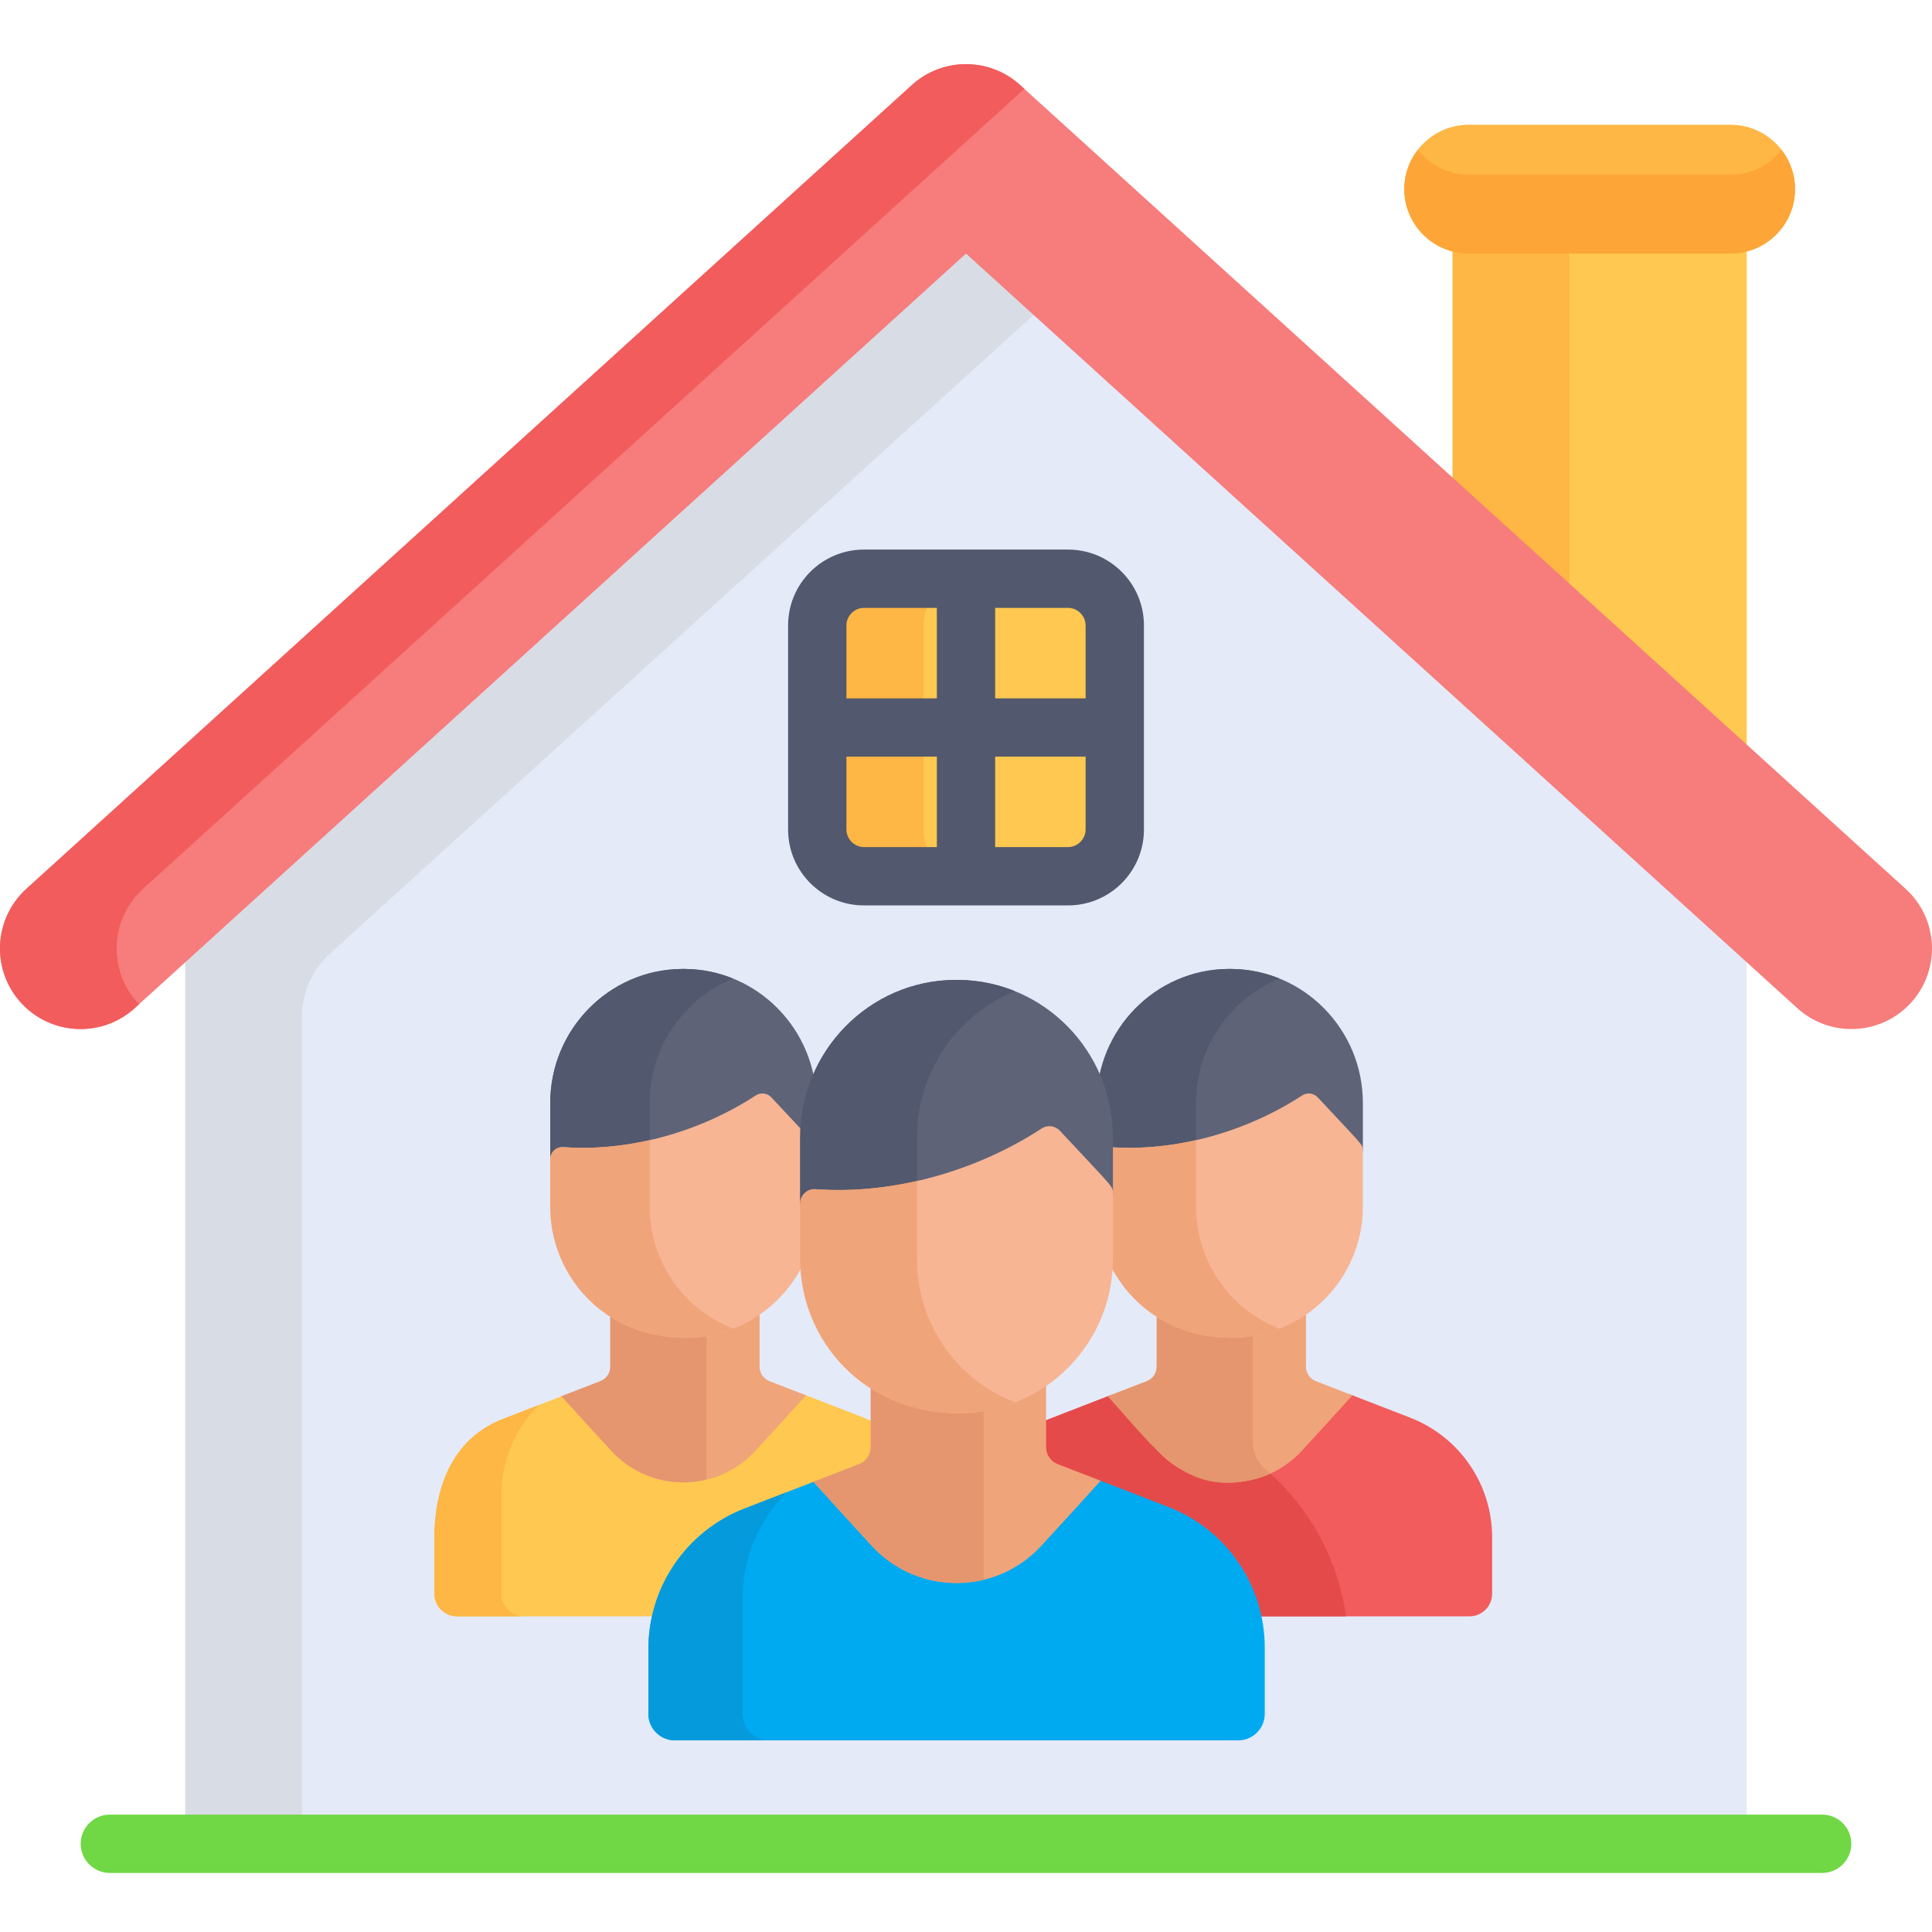 <svg height="511pt" viewBox="0 -16 512 511" width="511pt" xmlns="http://www.w3.org/2000/svg"><path d="m462.902 187.449v-139.77h-77.949v63.77zm0 0" fill="#ffc850"/><path d="m415.859 47.68h-30.906v63.77l30.906 30.133zm0 0" fill="#feb644"/><path d="m458.648 16.566h-69.438c-9.387 0-17.066 7.68-17.066 17.066 0 9.383 7.68 17.062 17.066 17.062h69.438c9.383 0 17.062-7.68 17.062-17.062 0-9.387-7.68-17.066-17.062-17.066zm0 0" fill="#feb644"/><path d="m458.648 29.832h-69.438c-5.461 0-10.332-2.609-13.461-6.633-2.25 2.891-3.605 6.508-3.605 10.434 0 9.383 7.68 17.062 17.066 17.062h69.438c9.383 0 17.062-7.68 17.062-17.062 0-3.926-1.355-7.543-3.605-10.434-3.129 4.023-7.996 6.633-13.457 6.633zm0 0" fill="#fda537"/><path d="m256 42.453-206.902 187.812v241.855h413.805v-241.855zm0 0" fill="#e4eaf8"/><path d="m256 42.453-206.902 187.812v241.855h30.906v-219.117c0-6.387 2.695-12.48 7.426-16.773l191.023-173.395zm0 0" fill="#d8dce5"/><path d="m5.543 249.207c-7.926-8.734-7.273-22.238 1.461-30.164l234.645-213c8.141-7.391 20.562-7.391 28.703 0l234.648 213c8.73 7.926 9.383 21.43 1.457 30.164-7.926 8.73-21.43 9.383-30.164 1.457l-220.293-199.969-220.293 199.969c-8.73 7.926-22.238 7.273-30.164-1.457zm0 0" fill="#f77c7c"/><path d="m36.449 249.207c-7.926-8.734-7.273-22.238 1.461-30.164l233.543-212-1.102-1c-8.141-7.391-20.562-7.391-28.703 0l-234.645 213c-8.734 7.926-9.387 21.43-1.461 30.164 7.926 8.73 21.434 9.383 30.164 1.457l1.156-1.051c-.137-.141-.281-.262-.414-.406zm0 0" fill="#f25c5c"/><path d="m482.887 479.848h-453.773c-4.27 0-7.727-3.457-7.727-7.727 0-4.266 3.457-7.727 7.727-7.727h453.777c4.266 0 7.727 3.461 7.727 7.727-.004 4.27-3.461 7.727-7.73 7.727zm0 0" fill="#6fd844"/><path d="m283.059 136.871h-54.117c-6.797 0-12.363 5.562-12.363 12.363v54.117c0 6.801 5.566 12.363 12.363 12.363h54.117c6.801 0 12.363-5.566 12.363-12.363v-54.117c.004-6.801-5.562-12.363-12.363-12.363zm0 0" fill="#ffc850"/><path d="m244.738 203.352v-54.117c0-6.801 5.566-12.363 12.363-12.363h-28.16c-6.797 0-12.363 5.562-12.363 12.363v54.117c0 6.801 5.566 12.363 12.363 12.363h28.16c-6.797 0-12.363-5.562-12.363-12.363zm0 0" fill="#feb644"/><path d="m283.059 129.145h-54.117c-11.078 0-20.09 9.012-20.09 20.09v54.117c0 11.078 9.012 20.09 20.09 20.09h54.117c11.078 0 20.094-9.012 20.094-20.09v-54.117c0-11.078-9.016-20.09-20.094-20.09zm4.637 20.09v19.332h-23.969v-23.969h19.332c2.516 0 4.637 2.121 4.637 4.637zm-58.754-4.637h19.332v23.969h-23.969v-19.332c0-2.516 2.125-4.637 4.637-4.637zm-4.637 58.754v-19.332h23.969v23.969h-19.332c-2.512 0-4.637-2.125-4.637-4.637zm58.754 4.637h-19.332v-23.969h23.969v19.332c0 2.512-2.121 4.637-4.637 4.637zm0 0" fill="#52586d"/><path d="m373.699 359.195-16.297-6.312c-3.977 4.395-8.27 9.09-12.387 13.566-10.285 11.188-27.941 11.188-38.23 0-4.039-4.395-8.25-9-12.164-13.32l-16.527 6.406c-13.094 5.074-21.719 17.672-21.719 31.711v14.598c0 3.312 2.684 6 6 6h127.055c3.312 0 6-2.688 6-6v-14.934c0-14.043-8.633-26.645-21.73-31.715zm0 0" fill="#f25c5c"/><path d="m335.504 373c-9.66 3.836-21.172 1.656-28.719-6.551-4.039-4.395-8.25-9-12.16-13.32l-16.531 6.406c-13.09 5.074-21.719 17.672-21.719 31.711v14.598c0 3.312 2.688 6 6 6h94.316c-2.078-15.152-9.754-29-21.188-38.844zm0 0" fill="#e54a4a"/><path d="m348.715 349.52c-1.578-.613-2.617-2.129-2.617-3.82v-15.289c-5.605 3.863-12.387 6.133-19.695 6.133-7.645 0-14.363-2.098-19.859-5.609v14.766c0 1.691-1.039 3.207-2.617 3.82l-10.312 3.996c4.184 4.637 8.789 9.668 13.172 14.438 10.289 11.188 27.945 11.188 38.23 0 4.465-4.852 9.152-9.98 13.395-14.68zm0 0" fill="#f0a479"/><path d="m335.32 372.855c-2.133-1.812-3.32-4.5-3.32-7.301v-29.465c-1.824.297-3.691.453-5.598.453-7.645 0-14.363-2.098-19.859-5.609v14.766c0 1.691-1.039 3.207-2.617 3.82l-4.027 1.559-6.285 2.438c12.391 13.723 20.457 26.414 38.387 22.098v-.02c1.582-.383 3.141-.895 4.645-1.578-.434-.391-.879-.777-1.324-1.16zm0 0" fill="#e5966e"/><path d="m325.902 240.281c-.141 0-.281 0-.422.004-19.352.168-34.852 16.141-34.852 35.496v15.691c0-1.875 1.602-3.359 3.457-3.215 18.297 1.312 36.922-4.504 51.004-13.699 1.312-.859 3.055-.645 4.125.504 12.035 12.938 11.961 12.438 11.961 14.125v-13.406c0-19.352-15.5-35.328-34.852-35.496-.141-.004-.281-.004-.422-.004zm0 0" fill="#5e6377"/><path d="m316.965 275.781c0-14.848 9.125-27.691 22.105-32.953-3.941-1.598-8.238-2.504-12.746-2.547-.141 0-.281 0-.422 0s-.281 0-.422 0c-19.352.168-34.852 16.145-34.852 35.5v15.688c0-1.875 1.602-3.355 3.457-3.215 7.691.555 15.434-.168 22.879-1.855zm0 0" fill="#52586d"/><path d="m349.211 274.309c-1.07-1.148-2.809-1.363-4.125-.504-14.078 9.199-32.703 15.012-51 13.699-1.855-.145-3.457 1.34-3.457 3.215v12.559c0 18.172 14.238 34.77 35.777 34.77 19.172 0 34.77-15.598 34.77-34.77v-14.844c0-1.688.074-1.188-11.965-14.125zm0 0" fill="#f7b594"/><path d="m316.965 303.277v-17.629c-7.445 1.688-15.188 2.406-22.879 1.855-1.855-.141-3.457 1.34-3.457 3.215v12.559c0 18.172 14.238 34.773 35.777 34.773 4.508 0 8.816-.875 12.773-2.441-13.746-5.258-22.215-18.32-22.215-32.332zm0 0" fill="#f0a479"/><path d="m228.895 359.195-16.297-6.312c-3.977 4.395-8.27 9.09-12.387 13.566-10.285 11.188-27.941 11.188-38.23 0-4.039-4.395-8.25-9-12.164-13.32l-16.527 6.406c-13.094 5.074-18.184 17.672-18.184 31.711v14.598c0 3.312 2.688 6 6 6h123.52c3.312 0 5.996-2.688 5.996-6v-14.934c.004-14.043-8.629-26.645-21.727-31.715zm0 0" fill="#ffc850"/><path d="m132.828 405.844v-25.973c0-9.188 3.691-17.754 9.91-24l-9.449 3.664c-13.094 5.074-18.184 17.672-18.184 31.711v14.598c0 3.312 2.688 6 6 6h17.719c-3.309 0-5.996-2.688-5.996-6zm0 0" fill="#feb644"/><path d="m203.91 349.52c-1.578-.613-2.617-2.129-2.617-3.82v-15.289c-5.605 3.863-12.387 6.133-19.691 6.133-7.648 0-14.367-2.098-19.863-5.609v14.766c0 1.691-1.039 3.207-2.617 3.82l-10.312 3.996c4.184 4.637 8.789 9.668 13.172 14.438 10.289 11.188 27.945 11.188 38.234 0 4.461-4.852 9.148-9.98 13.391-14.68zm0 0" fill="#f0a479"/><path d="m187.195 336.09c-1.82.297-3.691.453-5.594.453-7.648 0-14.367-2.098-19.863-5.609v14.766c0 1.691-1.039 3.207-2.617 3.82l-10.312 3.996c4.184 4.637 8.789 9.668 13.172 14.438 6.652 7.234 16.387 9.781 25.215 7.66zm0 0" fill="#e5966e"/><path d="m181.098 240.281c-.141 0-.281 0-.422.004-19.352.168-34.852 16.141-34.852 35.496v15.691c0-1.875 1.602-3.359 3.457-3.215 18.297 1.312 36.922-4.504 51-13.699 1.316-.859 3.059-.645 4.129.504 12.031 12.938 11.961 12.438 11.961 14.125v-13.406c0-19.352-15.5-35.328-34.852-35.496-.141-.004-.281-.004-.422-.004zm0 0" fill="#5e6377"/><path d="m172.16 275.781c0-14.848 9.121-27.691 22.105-32.953-3.945-1.598-8.238-2.504-12.746-2.547-.141 0-.281 0-.422 0s-.281 0-.422 0c-19.352.168-34.852 16.145-34.852 35.5v15.688c0-1.875 1.602-3.355 3.457-3.215 7.691.555 15.434-.168 22.879-1.855zm0 0" fill="#52586d"/><path d="m204.406 274.309c-1.066-1.148-2.809-1.363-4.125-.504-14.078 9.199-32.699 15.012-51 13.699-1.855-.145-3.457 1.34-3.457 3.215v12.559c0 18.172 14.238 34.77 35.777 34.77 19.172 0 34.77-15.598 34.77-34.77v-14.844c0-1.688.074-1.188-11.965-14.125zm0 0" fill="#f7b594"/><path d="m172.16 303.277v-17.629c-7.445 1.688-15.188 2.406-22.879 1.855-1.855-.141-3.457 1.34-3.457 3.215v12.559c0 18.172 14.238 34.773 35.777 34.773 4.508 0 8.816-.875 12.773-2.441-13.746-5.258-22.215-18.32-22.215-32.332zm0 0" fill="#f0a479"/><path d="m309.648 382.871-19.145-7.414c-4.672 5.16-9.711 10.676-14.547 15.934-12.086 13.145-32.828 13.145-44.91.004-4.746-5.164-9.695-10.574-14.289-15.652l-19.418 7.527c-15.379 5.961-25.512 20.762-25.512 37.254v17.148c0 3.891 3.152 7.043 7.047 7.043h149.25c3.891 0 7.047-3.152 7.047-7.043v-17.543c0-16.496-10.141-31.297-25.523-37.258zm0 0" fill="#00aaf0"/><path d="m196.797 437.672v-30.512c0-10.789 4.34-20.855 11.645-28.195l-11.102 4.305c-15.379 5.961-25.516 20.762-25.516 37.254v17.148c0 3.891 3.156 7.043 7.047 7.043h24.973c-3.891.004-7.047-3.152-7.047-7.043zm0 0" fill="#059adb"/><path d="m280.297 371.508c-1.855-.719-3.074-2.504-3.074-4.488v-17.961c-6.582 4.539-14.551 7.207-23.133 7.207-8.98 0-16.875-2.469-23.332-6.594v17.348c0 1.988-1.223 3.77-3.074 4.488l-12.113 4.695c4.918 5.445 10.324 11.355 15.473 16.957 12.086 13.145 32.824 13.141 44.914 0 5.238-5.699 10.746-11.723 15.73-17.242zm0 0" fill="#f0a479"/><path d="m260.664 355.73c-2.141.348-4.336.535-6.574.535-8.98 0-16.875-2.465-23.332-6.59v17.344c0 1.988-1.219 3.77-3.07 4.488l-12.117 4.699c4.918 5.441 10.324 11.355 15.477 16.957 7.812 8.496 19.246 11.492 29.617 9zm0 0" fill="#e5966e"/><path d="m253.5 243.184c-.168 0-.332.004-.496.004-22.734.199-40.941 18.961-40.941 41.699v18.43c0-2.203 1.883-3.941 4.062-3.777 21.496 1.543 43.371-5.285 59.91-16.094 1.547-1.008 3.594-.754 4.848.598 14.137 15.195 14.055 14.605 14.055 16.59v-15.75c0-22.734-18.211-41.496-40.945-41.695-.164 0-.328-.004-.492-.004zm0 0" fill="#5e6377"/><path d="m243 284.887c0-17.441 10.719-32.531 25.969-38.711-4.633-1.879-9.676-2.941-14.977-2.988-.164-.004-.328-.004-.492-.004-.168 0-.332.004-.496.004-22.734.199-40.941 18.961-40.941 41.699v18.43c0-2.203 1.879-3.941 4.062-3.777 9.031.648 18.129-.195 26.875-2.18zm0 0" fill="#52586d"/><path d="m280.879 283.152c-1.254-1.348-3.297-1.598-4.844-.59-16.539 10.805-38.418 17.637-59.91 16.094-2.18-.168-4.062 1.574-4.062 3.777v14.754c0 21.348 16.727 40.844 42.027 40.844 22.523 0 40.848-18.32 40.848-40.844v-17.438c0-1.984.082-1.395-14.059-16.598zm0 0" fill="#f7b594"/><path d="m243 317.188v-20.711c-8.742 1.984-17.84 2.828-26.875 2.18-2.18-.164-4.062 1.574-4.062 3.777v14.754c0 21.348 16.727 40.844 42.027 40.844 5.297 0 10.355-1.023 15.004-2.867-16.145-6.172-26.094-21.52-26.094-37.977zm0 0" fill="#f0a479"/></svg>